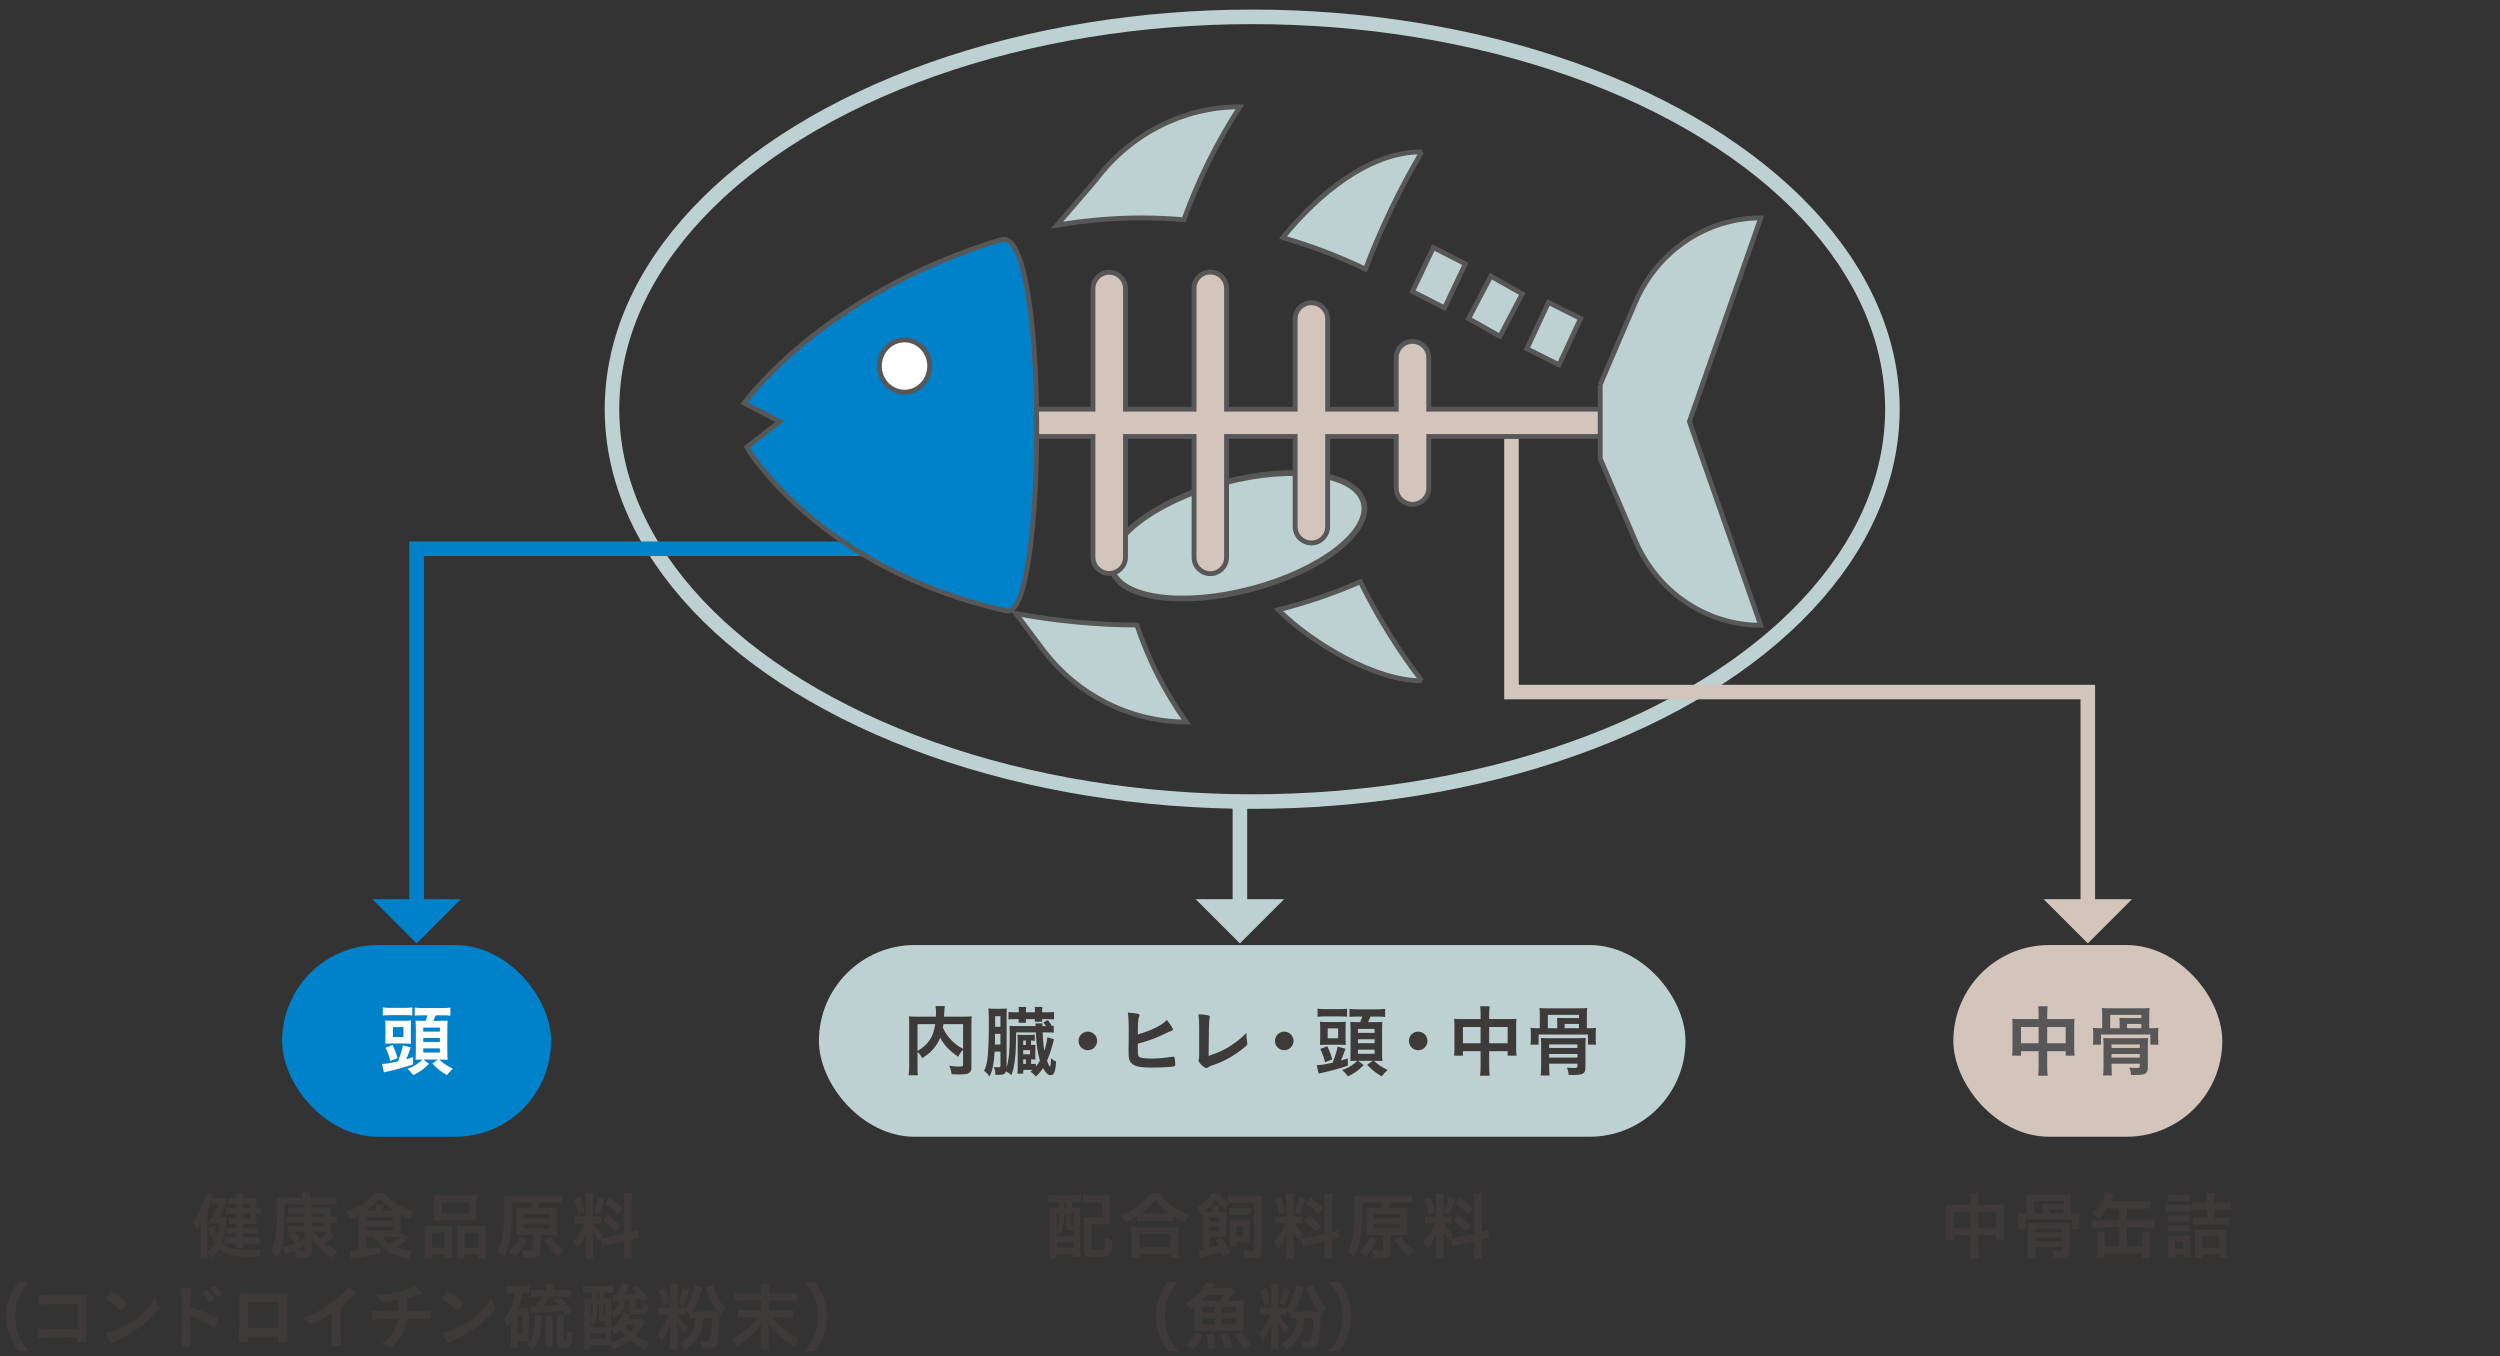 <?xml version="1.0" encoding="UTF-8"?>
<svg id="_レイヤー_1" data-name="レイヤー 1" xmlns="http://www.w3.org/2000/svg" width="577" height="313" viewBox="0 0 577 313">
  <rect x="0" y="0" width="577" height="313" fill="#333333" stroke="none"/>
  <defs>
    <style>
      .cls-1 {
        stroke: #0082ca;
      }

      .cls-1, .cls-2, .cls-3, .cls-4, .cls-5, .cls-6, .cls-7, .cls-8 {
        stroke-miterlimit: 10;
      }

      .cls-1, .cls-5, .cls-7, .cls-8 {
        fill: none;
      }

      .cls-1, .cls-5, .cls-8 {
        stroke-width: 3.358px;
      }

      .cls-9 {
        fill: #3e3a39;
      }

      .cls-2 {
        stroke-width: 1.336px;
      }

      .cls-2, .cls-3, .cls-4, .cls-6, .cls-7 {
        stroke: #575757;
      }

      .cls-2, .cls-4, .cls-10 {
        fill: #bed1d2;
      }

      .cls-3, .cls-4, .cls-6, .cls-7 {
        stroke-width: 1.119px;
      }

      .cls-3, .cls-11 {
        fill: #fff;
      }

      .cls-5 {
        stroke: #d3c5bb;
      }

      .cls-6, .cls-12 {
        fill: #0082ca;
      }

      .cls-13 {
        fill: #575757;
      }

      .cls-14 {
        fill: #d3c5bb;
      }

      .cls-8 {
        stroke: #bed1d2;
      }
    </style>
  </defs>
  <rect class="cls-10" x="189.009" y="218.114" width="200" height="44.247" rx="22.123" ry="22.123"/>
  <rect class="cls-12" x="65.114" y="218.114" width="62.071" height="44.247" rx="22.123" ry="22.123"/>
  <rect class="cls-14" x="450.832" y="218.114" width="62.071" height="44.247" rx="22.123" ry="22.123"/>
  <path class="cls-11" d="M88.177,245.567c.882-.036,2.125-.233,3.655-.576.54-1.332.954-2.646,1.152-3.709l1.818.468q-.144.396-.396,1.099c-.234.648-.415,1.099-.667,1.639.612-.18.828-.252,1.603-.504v1.674c-1.494.541-3.727,1.171-5.726,1.603-.612.126-.72.145-1.008.252l-.432-1.944ZM88.357,232.514c.576.072,1.116.108,1.962.108h2.899c.846,0,1.386-.036,1.944-.108v1.854c-.558-.054-1.026-.072-1.836-.072h-3.115c-.937,0-1.207.019-1.854.091v-1.873ZM88.969,237.268c0-.738-.018-1.207-.072-1.747.504.054.99.072,1.818.072h2.395c1.008,0,1.26-.019,1.764-.072-.036.54-.054.792-.054,1.711v1.98c0,.937.018,1.278.054,1.675-.522-.036-1.08-.055-1.656-.055h-2.611c-.63,0-1.17.019-1.71.055.054-.612.072-.991.072-1.765v-1.854ZM90.085,244.865c-.324-1.26-.594-2.017-1.099-3.079l1.621-.594c.522,1.044.774,1.729,1.152,3.024l-1.674.648ZM90.697,239.338h2.413v-2.269h-2.413v2.269ZM97.288,244.541c-.541,0-.72,0-1.369.036.036-.522.054-1.332.054-1.746v-5.654c0-.647-.018-1.188-.054-1.603.396.019.72.036,1.458.036h.81c.234-.54.36-.846.504-1.278h-1.152c-.882,0-1.278.019-1.819.09v-1.872c.468.072,1.062.108,2.053.108h4.142c.972,0,1.584-.036,2.034-.108v1.872c-.576-.071-.936-.09-1.873-.09h-1.512c-.162.414-.342.847-.54,1.278h1.584c.9,0,1.278-.018,1.692-.054-.036.45-.054.9-.054,1.513v5.779c0,.612.018,1.171.072,1.747-.432-.036-.99-.055-1.495-.055h-.45c.937.9,1.747,1.44,3.151,2.107-.648.611-.756.756-1.386,1.494-1.458-.883-2.179-1.459-3.349-2.683l1.314-.919h-3.403l1.314.99c-1.387,1.351-1.981,1.783-3.619,2.593-.648-.773-.684-.81-1.351-1.44,1.188-.45,1.909-.828,2.755-1.494.252-.198.396-.324.702-.648h-.216ZM97.684,238.096h3.835v-.919h-3.835v.919ZM97.684,240.472h3.835v-.899h-3.835v.899ZM97.684,242.921h3.835v-.954h-3.835v.954Z"/>
  <g>
    <path class="cls-9" d="M222.278,242.277c-.45.469-.792.937-1.134,1.621-1.819-1.207-3.313-2.773-4.159-4.376-.252.612-.504,1.116-.846,1.621-.811,1.242-1.729,2.088-3.259,3.061-.27-.468-.63-.954-1.116-1.44v3.349c0,1.045.018,1.585.09,2.053h-2.143c.09-.594.126-1.242.126-2.089v-9.849c0-.702-.018-1.225-.072-1.656.63.054,1.098.072,1.999.072h4.231c.018-.414.036-.667.036-.919,0-.72-.036-1.08-.126-1.53h2.161c-.054.307-.072.469-.09.864q-.018.234-.054.954-.018.396-.036.631h4.412c.954,0,1.368-.019,1.98-.072-.054.432-.072.954-.072,1.675v9.885c0,.72-.054.99-.271,1.242-.378.468-.99.612-2.628.612-.45,0-.991-.019-1.675-.054-.126-.864-.234-1.279-.54-1.963.864.144,1.584.198,2.25.198.847,0,.937-.055.937-.559v-3.331ZM211.763,242.565c1.386-.846,2.179-1.566,2.863-2.61.63-.954,1.008-2.071,1.225-3.583h-4.087v6.193ZM217.741,236.372c-.054.432-.072.521-.126.828.486,1.062,1.17,2.07,1.945,2.862.756.774,1.512,1.351,2.719,2.035v-5.726h-4.538Z"/>
    <path class="cls-9" d="M238.017,246.923h-1.854v.882h-1.351c.054-.468.072-.846.072-1.53v-6.086q-.018-.99-.054-1.386c.432.054.594.054,1.351.054h1.368c.648,0,.991-.018,1.279-.072v1.423c-.271-.036-.378-.036-.864-.054v1.026h.108c.612,0,.702,0,.918-.019-.036.216-.036.396-.036.756v1.801c0,.307,0,.54.036.811-.234-.019-.414-.019-.918-.019h-.09v1.045c.667,0,.811,0,1.099-.055v.667c.378-.45.576-.738.936-1.369-.54-1.674-.864-3.889-.936-6.518h-4.556l-.018,1.116c-.036,4.321-.342,6.807-1.062,8.751-.45-.396-.756-.612-1.242-.9-.234.666-.612.828-1.837.828-.126,0-.324,0-.648-.018v-.253c0-.558-.09-.936-.324-1.584.45.09.774.126,1.044.126.378,0,.468-.09.468-.504v-3.133h-1.35c-.162,2.845-.432,4.123-1.134,5.743-.432-.558-.72-.846-1.296-1.314.378-.792.576-1.458.738-2.448.216-1.44.36-4.43.36-8.265,0-2.395-.018-2.898-.108-3.673.486.054.756.071,1.44.071h1.404c.72,0,1.008-.018,1.422-.071-.054.324-.054.72-.054,1.71v11.884c.504-1.656.72-3.781.72-7.508,0-.955-.018-1.495-.054-2.071.432.036.666.055,1.386.055h4.664c0-.055-.018-.091-.018-.108,0-.126-.018-.306-.054-.522h1.657q-.018.271-.036.631h.829c-.216-.36-.306-.486-.612-.847l1.044-.54c.396.486.685.9.918,1.368.234-.018.27-.018.432-.054v1.603c-.396-.054-.612-.072-1.44-.072h-1.134c.072,1.711.198,3.025.414,4.268.342-1.081.667-2.539.684-3.151l1.531.469c-.63,2.467-.955,3.421-1.603,4.951.27.738.576,1.368.684,1.368.126,0,.216-.864.216-1.998.414.414.63.576,1.206.828-.126,1.494-.18,1.765-.378,2.341-.198.54-.486.81-.9.81-.576,0-1.134-.521-1.747-1.656-.54.811-.9,1.242-1.692,1.963-.36-.505-.72-.828-1.225-1.135.234-.198.306-.252.504-.414h-.306ZM230.904,241.071v-2.449h-1.242l-.036,2.449h1.278ZM230.904,236.984v-2.449h-1.224v2.449h1.224ZM234.488,235.22c-.918,0-1.17.018-1.729.071v-1.729c.468.055,1.026.072,1.729.072h.648v-.36c0-.414-.018-.63-.072-.882h1.764c-.036.252-.054.522-.054.882v.36h2.088v-.342c0-.433,0-.648-.054-.9h1.764c-.036.252-.054.522-.054.882v.36h1.026c.738,0,1.332-.036,1.729-.09v1.746c-.559-.054-.829-.071-1.729-.071h-1.026c0,.342,0,.414.036.594h-1.729c.018-.144.036-.36.036-.594h-2.088c0,.521,0,.612.036.828h-1.729q.018-.054.018-.162c.018-.126.036-.324.036-.666h-.648ZM236.774,241.18v-1.026h-.612v1.026h.612ZM237.747,243.322v-.955h-1.584v.955h1.584ZM236.162,244.51v1.045h.612v-1.045h-.612Z"/>
    <path class="cls-9" d="M253.212,240.243c0,1.188-.955,2.143-2.143,2.143s-2.143-.954-2.143-2.143.955-2.143,2.143-2.143,2.143.954,2.143,2.143Z"/>
    <path class="cls-9" d="M262.76,243.718c.27.433,1.081.595,2.809.595,1.692,0,2.557-.072,5.077-.414.054-.019.108-.019.162-.019.18,0,.27.09.306.288.054.288.144,1.188.144,1.494,0,.271-.09.396-.342.469-.558.126-3.079.27-5.131.27-2.088,0-3.151-.144-3.997-.54-.63-.306-1.044-.81-1.188-1.422-.09-.45-.126-.847-.126-1.566v-.702c.036-1.891.036-2.125.036-3.367,0-3.115-.054-4.231-.216-5.096,2.215.18,2.701.288,2.701.63,0,.09-.018.126-.108.324-.054.126-.108.36-.162.721-.072.54-.09.954-.09,1.926-.018.685-.018,1.171-.018,1.44,3.115-.899,5.654-2.16,6.698-3.33.882,1.098,1.404,1.926,1.404,2.196,0,.162-.072.216-.432.342-.252.09-.72.288-1.422.63-2.215,1.062-3.799,1.657-6.266,2.305,0,2.251.018,2.594.162,2.827Z"/>
    <path class="cls-9" d="M276.769,237.128c0-1.242-.036-1.98-.162-3.043.882.036,1.674.126,2.25.271.288.09.396.162.396.324,0,.071-.018.162-.09.378q-.18.521-.216,8.643c2.683-.9,4.177-1.639,6.122-3.062,1.026-.738,1.765-1.386,2.593-2.232v.162c0,.63.054,1.261.198,1.999.018.162.036.233.036.288,0,.306-.252.558-1.224,1.314-1.008.792-2.557,1.8-3.709,2.395-.972.504-1.909.9-3.223,1.332-.396.145-.666.271-.882.433-.162.126-.288.18-.45.18-.486,0-1.782-1.261-1.782-1.746,0-.091.018-.181.054-.343.072-.252.09-.504.09-1.225v-6.067Z"/>
    <path class="cls-9" d="M298.541,240.243c0,1.188-.954,2.143-2.143,2.143s-2.143-.954-2.143-2.143.954-2.143,2.143-2.143,2.143.954,2.143,2.143Z"/>
    <path class="cls-9" d="M303.911,245.86c.882-.036,2.125-.233,3.655-.576.54-1.332.954-2.646,1.152-3.709l1.818.468q-.145.396-.396,1.099c-.233.648-.414,1.099-.666,1.639.612-.18.828-.252,1.603-.504v1.674c-1.494.541-3.728,1.171-5.726,1.603-.612.126-.721.145-1.009.252l-.432-1.944ZM304.091,232.807c.576.072,1.116.108,1.963.108h2.898c.847,0,1.387-.036,1.945-.108v1.854c-.559-.054-1.026-.072-1.837-.072h-3.115c-.936,0-1.206.019-1.854.091v-1.873ZM304.703,237.561c0-.738-.018-1.207-.072-1.747.505.054.99.072,1.819.072h2.395c1.008,0,1.26-.019,1.765-.072-.036.54-.055.792-.055,1.711v1.98c0,.937.019,1.278.055,1.675-.522-.036-1.081-.055-1.657-.055h-2.61c-.63,0-1.17.019-1.711.055.055-.612.072-.991.072-1.765v-1.854ZM305.819,245.158c-.324-1.26-.594-2.017-1.098-3.079l1.62-.594c.522,1.044.774,1.729,1.152,3.024l-1.675.648ZM306.432,239.631h2.413v-2.269h-2.413v2.269ZM313.021,244.834c-.54,0-.72,0-1.368.036.036-.522.054-1.332.054-1.746v-5.654c0-.647-.018-1.188-.054-1.603.396.019.721.036,1.458.036h.811c.234-.54.36-.846.504-1.278h-1.152c-.882,0-1.278.019-1.818.09v-1.872c.469.072,1.062.108,2.053.108h4.142c.972,0,1.584-.036,2.034-.108v1.872c-.576-.071-.937-.09-1.872-.09h-1.513c-.162.414-.342.847-.54,1.278h1.584c.9,0,1.278-.018,1.692-.054-.035.45-.054.9-.054,1.513v5.779c0,.612.019,1.171.072,1.747-.433-.036-.99-.055-1.494-.055h-.45c.936.9,1.746,1.44,3.15,2.107-.648.611-.756.756-1.387,1.494-1.458-.883-2.178-1.459-3.349-2.683l1.314-.919h-3.403l1.314.99c-1.386,1.351-1.98,1.783-3.619,2.593-.647-.773-.684-.81-1.35-1.44,1.188-.45,1.908-.828,2.754-1.494.253-.198.396-.324.703-.648h-.217ZM313.418,238.389h3.835v-.919h-3.835v.919ZM313.418,240.765h3.835v-.899h-3.835v.899ZM313.418,243.214h3.835v-.954h-3.835v.954Z"/>
    <path class="cls-9" d="M329.46,240.243c0,1.188-.954,2.143-2.143,2.143s-2.143-.954-2.143-2.143.954-2.143,2.143-2.143,2.143.954,2.143,2.143Z"/>
    <path class="cls-9" d="M341.717,234.139c0-.882-.018-1.314-.107-1.891h2.196c-.071.559-.107,1.009-.107,1.819v1.134h4.717c.757,0,1.135-.018,1.585-.072-.055.486-.072.847-.072,1.531v5.257c0,.774.018,1.225.09,1.729h-2.053v-1.026h-4.267v3.493c0,1.045.036,1.566.126,2.161h-2.233c.091-.612.126-1.171.126-2.161v-3.493h-4.068v1.026h-2.053c.072-.558.09-.99.09-1.729v-5.275c0-.647-.018-.954-.072-1.513.486.055.864.072,1.566.072h4.537v-1.062ZM337.648,237.038v3.745h4.068v-3.745h-4.068ZM347.965,240.783v-3.745h-4.267v3.745h4.267Z"/>
    <path class="cls-9" d="M366.748,237.308c.648,0,1.008-.018,1.62-.071-.054.521-.071.864-.071,1.422v1.116c0,.559.018.919.071,1.333h-1.872v-2.341h-11.38v2.341h-1.872c.054-.414.072-.774.072-1.333v-1.116c0-.54-.019-.918-.072-1.422.594.054.973.071,1.62.071h.522v-3.187c0-.63-.018-1.026-.072-1.477.54.054,1.009.072,1.801.072h7.4c.792,0,1.242-.019,1.801-.072-.055.433-.072.792-.072,1.477v3.187h.504ZM357.547,246.041c0,.81.036,1.764.091,2.179h-2.053c.071-.522.107-1.135.107-2.179v-4.592c0-.954-.018-1.404-.071-1.891.611.036,1.08.054,1.891.054h6.661c.864,0,1.278-.018,1.819-.071-.055.612-.072,1.008-.072,1.98v4.735c0,1.566-.469,1.854-3.079,1.854-.09,0-.36,0-.811-.018-.036-.685-.107-1.009-.396-1.693.468.055,1.188.091,1.584.091.757,0,.847-.055.847-.486v-.505h-6.519v.541ZM359.42,236.174c0-.54-.018-.811-.054-1.242.432.018.773.036,1.458.036h3.602v-.738h-7.185v3.078h2.179v-1.134ZM364.065,241.863v-.811h-6.519v.811h6.519ZM364.065,244.096v-.828h-6.519v.828h6.519ZM364.426,237.308v-.99h-3.295v.99h3.295Z"/>
  </g>
  <g>
    <path class="cls-9" d="M51.183,280.953c.595,0,.901-.017,1.173-.051-.034.306-.051.391-.085.714-.306,2.618-.527,3.723-1.037,5.15,1.258,1.292,2.651,1.683,6.102,1.683,1.071,0,1.598-.017,2.992-.136-.306.731-.408,1.088-.493,1.717-.952.017-1.36.034-1.921.034-2.499,0-3.927-.153-5.167-.578-.833-.289-1.547-.714-2.159-1.326-.476.867-.748,1.241-1.683,2.295-.289-.561-.578-.952-1.003-1.343.017.544.017.646.085,1.275h-1.785c.068-.612.102-1.173.102-1.955v-4.301c0-.867,0-1.139.034-2.006-.476.85-.714,1.241-1.054,1.717-.17-.714-.374-1.292-.663-1.921,1.003-1.394,1.7-2.736,2.244-4.334.34-.969.544-1.734.646-2.312l1.683.493c-.102.272-.136.357-.221.646.221.033.578.051.935.051h.833c.527,0,.731-.018.969-.051l.68.799q-.085.119-.578,1.24c-.374.833-.816,1.684-1.309,2.499h.68ZM47.902,288.415v.562c.765-.714,1.156-1.224,1.632-2.107-.612-.952-.901-1.599-1.547-3.435l1.496-.51c.136.833.357,1.564.714,2.329.272-.952.391-1.581.544-2.89h-1.275c-.391,0-.629.017-1.156.034l-.272.033.493-.815c1.02-1.733,1.326-2.312,1.904-3.654h-.731c-.34,0-.544.017-.816.051v-1.309c-.306.985-.544,1.632-.986,2.635v9.076ZM54.566,277.843h-.578c-.578,0-.799.017-1.224.051v-1.428c.374.051.646.067,1.224.067h.578c0-.51-.017-.781-.068-1.121h1.7c-.051.356-.068.492-.068,1.121h1.87c.612,0,.935-.017,1.207-.051-.034.357-.034.527-.034,1.088v1.19c.459,0,.697-.018,1.02-.068v1.563c-.425-.051-.595-.051-1.02-.067v1.292c0,.459,0,.696.034,1.037-.408-.034-.697-.034-1.258-.034h-1.818v.884h1.802c.68,0,1.054-.018,1.462-.068v1.411c-.425-.051-.901-.068-1.479-.068h-1.785v.952h2.227c.629,0,1.122-.017,1.547-.068v1.53c-.476-.051-.986-.068-1.547-.068h-2.227c0,.442.017.663.085,1.055h-1.734c.068-.357.085-.578.085-1.055h-1.241c-.663,0-.952.018-1.479.068v-1.53c.442.052.901.068,1.496.068h1.224v-.952h-.731c-.544,0-1.02.018-1.36.068v-1.411c.357.051.765.068,1.36.068h.731v-.884h-.68c-.476,0-.765.017-1.105.051v-1.428c.374.051.663.067,1.139.067h.646v-.985h-1.377c-.459,0-.765.017-1.071.051v-1.547c.374.051.782.068,1.547.068h.901v-.918ZM57.676,278.761v-.918h-1.546v.918h1.546ZM56.13,281.174h1.546v-.985h-1.546v.985Z"/>
    <path class="cls-9" d="M70.325,280.069h-2.583c-.442,0-.85.017-1.207.051v-1.479c.323.051.612.067,1.19.067h2.601v-.781h-4.624c-.017,4.963-.119,6.816-.51,8.941-.289,1.495-.612,2.413-1.207,3.484-.595-.748-.765-.936-1.394-1.462.493-.969.748-1.802.969-3.314.323-2.074.442-4.046.442-7.123,0-1.189-.017-1.529-.085-2.107.51.068,1.037.085,2.074.085h3.825v-.255c0-.408-.017-.646-.085-.935h1.938c-.068.289-.085.476-.085.951v.238h4.182c.765,0,1.428-.034,1.904-.102v1.665c-.476-.051-.867-.067-1.445-.067h-4.25v.781h3.026c.663,0,.952-.017,1.359-.051-.034.392-.051.663-.051,1.207v.935h.323c.595,0,.815-.017,1.139-.067v1.547c-.408-.051-.68-.068-1.156-.068h-.306v1.037c0,.68,0,.799.051,1.156-.153,0-.204,0-.34-.018l1.088.799c-.748.731-1.394,1.258-2.209,1.802.917.714,1.632,1.122,3.042,1.751-.425.477-.663.799-1.122,1.547-2.464-1.326-3.808-2.532-4.878-4.437q0,.255.034.697v2.142c0,1.258-.459,1.615-2.057,1.615-.323,0-.51,0-1.479-.052-.085-.68-.187-1.173-.357-1.683q-.867.425-1.581.731c-.17.067-.357.152-.544.237l-.765-1.614c.782-.153,1.938-.578,3.025-1.088-.731-.782-1.19-1.173-1.819-1.599l1.003-.866c-.493.017-.697.034-.952.067v-1.479c.323.051.663.068,1.19.068h2.686v-.816h-3.077c-.476,0-.748.018-1.224.068v-1.547c.34.051.527.067,1.173.067h3.127v-.73ZM67.64,284.37c.578.356,1.104.799,1.648,1.411l-.969,1.02c.391-.188,1.054-.544,2.006-1.054v-1.377h-2.686ZM70.325,287.345c-.799.493-1.275.765-2.057,1.139.408.085.986.136,1.445.136.544,0,.612-.051.612-.407v-.867ZM74.66,280.8v-.73h-2.686v.73h2.686ZM71.974,283.027h2.686v-.816h-2.686v.816ZM72.569,284.37c.391.663.646,1.003,1.19,1.581.952-.646,1.292-.952,1.819-1.581h-3.009Z"/>
    <path class="cls-9" d="M84.549,285.492v2.787c1.496-.237,1.734-.289,3.179-.595l-.017,1.547c-1.7.408-2.975.663-5.898,1.156-.221.033-.425.085-.765.152l-.289-1.869h.255c.187,0,1.156-.085,1.819-.153v-7.395c0-.221,0-.323-.017-.73-.697.374-1.104.561-2.04.935-.289-.85-.374-1.02-.799-1.785,2.805-.866,5.201-2.396,6.663-4.182h1.921c.816.97,1.683,1.684,2.907,2.432,1.207.73,2.567,1.325,3.978,1.717-.357.544-.595,1.088-.816,1.802-.884-.323-1.462-.578-2.159-.969v3.994c0,.306,0,.459.017.748.119-.153.17-.204.306-.374l1.649.9c-1.02.901-1.921,1.599-2.907,2.244,1.173.459,2.159.68,3.706.833-.408.714-.612,1.189-.833,1.818-2.55-.51-4.284-1.224-5.729-2.346-1.071-.866-1.7-1.563-2.38-2.668h-1.751ZM86.759,279.457v-.476c0-.459-.017-.714-.085-.986h1.802c-.051.289-.068.527-.068.986v.476h2.533c-1.428-.9-2.397-1.699-3.332-2.736-.918,1.054-1.921,1.903-3.213,2.736h2.363ZM84.549,281.735h6.205v-.816h-6.205v.816ZM84.549,284.047h6.205v-.918h-6.205v.918ZM88.254,285.492c.459.646.969,1.121,1.7,1.58.833-.51,1.376-.918,2.091-1.563-.357-.017-.595-.017-1.003-.017h-2.788Z"/>
    <path class="cls-9" d="M98.042,284.421c0-.578-.017-1.054-.068-1.563.493.051.935.067,1.581.067h3.586c.476,0,.799-.017,1.207-.051-.034.34-.034.578-.034,1.428v4.352c0,.68.017,1.088.051,1.479h-1.751v-.596h-2.838v.867h-1.819c.068-.476.085-.935.085-1.785v-4.198ZM99.759,287.957h2.855v-3.451h-2.855v3.451ZM100.201,277.248c0-.596-.017-1.021-.068-1.445.476.051.986.068,1.853.068h6.153c.884,0,1.428-.018,1.853-.068-.051.391-.068.816-.068,1.428v3.025c0,.663.017,1.071.068,1.496-.476-.034-.816-.051-1.683-.051h-6.476c-.867,0-1.241.017-1.7.051.051-.441.068-.884.068-1.496v-3.008ZM101.952,280.12h6.221v-2.617h-6.221v2.617ZM110.689,282.925c.68,0,1.054-.017,1.462-.067-.051.459-.068.9-.068,1.563v4.216c0,.9.017,1.343.085,1.768h-1.836v-.867h-3.094v.867h-1.75c.034-.425.051-.782.051-1.479v-4.709c0-.765,0-.952-.034-1.343.391.034.714.051,1.224.051h3.96ZM107.238,287.957h3.111v-3.451h-3.111v3.451Z"/>
    <path class="cls-9" d="M122.45,278.795c.221-.477.306-.715.459-1.241h-4.759v1.326c0,3.858-.289,6.833-.816,8.618-.34,1.155-.731,2.039-1.224,2.821-.476-.697-.646-.918-1.292-1.581,1.207-2.125,1.581-4.437,1.581-9.91,0-1.665-.017-2.277-.085-2.94.629.068,1.207.085,2.091.085h9.264c.952,0,1.581-.034,1.989-.102v1.75c-.459-.051-1.003-.067-1.904-.067h-3.026c-.136.425-.289.815-.476,1.241h2.736c.782,0,1.207-.018,1.666-.068-.051.441-.068.867-.068,1.563v3.229c0,.748.017,1.14.068,1.564-.493-.034-1.02-.051-1.632-.051h-2.278v3.604c0,1.292-.476,1.614-2.448,1.614-.442,0-.782-.017-1.479-.051-.085-.833-.136-1.07-.391-1.733.901.136,1.36.17,1.938.17.51,0,.612-.051.612-.323v-3.28h-2.21c-.595,0-1.156.017-1.632.051.034-.442.051-.918.051-1.615v-3.127c0-.748-.017-1.055-.051-1.615.459.051.952.068,1.632.068h1.683ZM121.634,286.087c-.935,1.853-1.683,2.906-2.855,3.943-.442-.493-.765-.799-1.326-1.207,1.258-1.054,2.091-2.158,2.583-3.434l1.598.697ZM120.835,281.174h6.018v-.951h-6.018v.951ZM120.835,283.571h6.018v-.986h-6.018v.986ZM127.091,285.373c.782,1.309,1.802,2.396,2.992,3.195-.476.408-.884.867-1.275,1.411-1.343-1.122-1.887-1.768-3.179-3.825l1.462-.781Z"/>
    <path class="cls-9" d="M138.614,285.951c-.085.221-.102.288-.187.544-.68-.731-1.139-1.395-1.649-2.295.085,1.139.102,1.359.102,1.853v2.703c0,.781.017,1.224.085,1.699h-1.87c.068-.526.102-.985.102-1.733v-2.108c0-.646.034-1.394.068-1.938-.731,1.768-1.258,2.703-2.125,3.654-.187-.646-.459-1.206-.833-1.683,1.071-1.104,1.75-2.192,2.634-4.249h-.85c-.714,0-1.088.017-1.479.085v-1.734c.391.068.697.085,1.462.085h1.105v-3.858c0-.73-.017-1.207-.085-1.598h1.87c-.068.425-.085.799-.085,1.581v3.875h.765c.629,0,.901-.017,1.258-.067v1.699c-.374-.051-.714-.067-1.292-.067h-.578c.612,1.054,1.207,1.768,2.091,2.498-.204.374-.272.511-.442.918.374-.033.952-.119,1.496-.237l3.825-.851v-7.445c0-.951-.017-1.394-.102-1.903h1.972c-.085.544-.102.985-.102,1.887v7.071c.714-.17.969-.238,1.377-.408l.357,1.87c-.425.051-.816.119-1.581.271l-.153.034v2.396c0,.901.017,1.395.102,1.921h-1.972c.085-.561.102-.935.102-1.938v-1.972l-3.468.782c-.697.152-1.173.271-1.547.407l-.374-1.75ZM133.889,276.262c.527,1.462.765,2.295,1.003,3.519l-1.377.595c-.255-1.513-.544-2.498-1.02-3.484l1.394-.629ZM139.481,276.84c-.408,1.496-.629,2.073-1.292,3.535l-1.207-.611c.544-1.105.799-1.955,1.122-3.536l1.376.612ZM140.297,280.528c1.292.901,2.006,1.496,2.856,2.396l-1.122,1.343c-1.139-1.24-1.683-1.717-2.873-2.516l1.139-1.224ZM140.824,276.448c1.376.986,1.904,1.429,2.838,2.414l-1.105,1.377c-1.224-1.309-1.241-1.326-2.89-2.532l1.156-1.259Z"/>
    <path class="cls-9" d="M4.194,311.829c-.952-1.359-1.377-2.107-1.853-3.349-.612-1.563-.901-3.06-.901-4.691,0-1.598.272-3.009.867-4.538.493-1.241.901-1.989,1.87-3.349h2.38c-1.19,1.495-1.683,2.261-2.159,3.382-.595,1.395-.884,2.839-.884,4.505,0,1.717.289,3.247.901,4.657.476,1.122.952,1.87,2.159,3.383h-2.38Z"/>
    <path class="cls-9" d="M17.879,300.899h-1.411c-3.451,0-6.103.085-6.851.204-.119.017-.204.034-.271.034-.153,0-.221-.052-.255-.204-.085-.408-.119-.867-.187-2.091,1.02.119,2.21.152,4.641.152,4.352,0,4.743,0,6.408-.067-.034,1.632-.051,2.584-.051,5.337,0,1.275.051,4.046.102,4.879v.102c0,.222-.051.357-.17.408-.119.051-.833.103-1.377.103q-.612,0-.612-.408c0-.034,0-.085.017-.731h-.952c-4.539,0-6.629.052-7.632.204-.051.018-.102.018-.153.018-.187,0-.255-.068-.306-.426-.068-.322-.119-.951-.17-1.853,1.139.103,2.295.136,4.947.136,1.683,0,1.887,0,4.283-.033v-5.763Z"/>
    <path class="cls-9" d="M36.535,301.478c.085.17.119.289.119.391,0,.17-.068.289-.289.595-.935,1.225-1.938,2.21-3.451,3.383-1.7,1.326-3.145,2.21-5.185,3.179-1.309.612-1.377.646-1.581.833-.136.136-.204.17-.306.17-.153,0-.289-.136-.544-.51-.34-.51-.663-1.207-.85-1.802,1.717-.392,3.773-1.309,5.762-2.567,2.618-1.648,4.267-3.28,5.542-5.507.187.629.34.969.782,1.836ZM25.214,298.621c.289-.322.408-.407.561-.407.323.017,1.598.833,2.652,1.683.646.527.85.748.85.918,0,.119-.306.578-.714,1.037-.374.425-.561.578-.697.578q-.119,0-.816-.663c-.442-.425-1.326-1.14-1.768-1.411q-.595-.391-.714-.459c-.068-.051-.102-.102-.102-.153,0-.152.323-.629.748-1.122Z"/>
    <path class="cls-9" d="M43.939,305.676c0,1.054.051,3.824.085,4.624v.085c0,.152-.034.271-.119.322-.119.103-.799.188-1.428.188-.544,0-.646-.051-.646-.392v-.067c.034-.442.085-5.354.085-7.36,0-3.909-.034-5.031-.187-6,1.224.067,1.768.136,2.261.237.17.034.255.119.255.255q0,.103-.068.392c-.068.204-.102.425-.119.714,0,.034-.034,1.054-.085,3.06q1.207.34,1.904.595c1.7.595,2.668,1.02,4.182,1.836.136.085.204.17.204.289,0,.17-.306.985-.578,1.496-.136.288-.221.374-.323.374-.068,0-.153-.034-.272-.119-1.666-1.105-3.417-1.938-5.15-2.431v1.903ZM48.172,300.39c-.34-.612-.765-1.19-1.274-1.717-.085-.103-.102-.103-.102-.153,0-.102.085-.204.408-.425.238-.188.374-.255.459-.255.153,0,.306.136.731.595.561.612.952,1.139.952,1.292,0,.187-.765.799-1.003.799-.068,0-.119-.034-.17-.136ZM50.552,299.114c-.221.153-.374.238-.459.238-.051,0-.085-.034-.17-.153-.408-.68-.799-1.189-1.275-1.666-.051-.051-.085-.102-.085-.136,0-.136.68-.611.884-.611.085,0,.187.051.357.204.527.492,1.258,1.428,1.258,1.631,0,.103-.119.222-.51.493Z"/>
    <path class="cls-9" d="M57.278,309.263c0,.187-.051.306-.153.356-.136.052-.748.103-1.394.103-.578,0-.629-.034-.629-.442,0-.085,0-.271.017-.544.051-.9.136-6.374.136-8.533,0-.441,0-1.258-.017-1.751,1.479.085,3.808.137,6.34.137,2.074,0,3.706-.018,4.743-.068-.034.697-.051,3.365-.051,5.575,0,1.292.034,2.873.102,4.947v.237c0,.204-.034.307-.136.34-.102.068-.782.119-1.343.119-.646,0-.68-.017-.68-.374v-.866h-6.935v.765ZM64.213,300.509h-6.935v6.051h6.935v-6.051Z"/>
    <path class="cls-9" d="M78.635,305.319c0,2.142.034,3.723.102,4.878v.119c0,.187-.051.255-.221.271-.221.052-.935.086-1.496.086-.527,0-.578-.034-.578-.323v-.085c.068-.867.102-2.805.102-4.946v-2.244c-1.156.748-1.717,1.088-2.703,1.598-1.224.646-1.818.901-2.04.901-.136,0-.238-.052-.357-.188-.493-.561-.765-.781-1.428-1.24,2.176-.8,3.417-1.395,4.929-2.347,1.87-1.173,3.825-2.805,4.93-4.113.238-.271.34-.425.561-.799,1.071.714,1.835,1.428,1.835,1.751,0,.102-.068.187-.272.271-.306.137-.425.222-1.224.918-.748.663-1.479,1.258-2.142,1.751v3.74Z"/>
    <path class="cls-9" d="M91.959,302.65c.017-.392.017-.629.017-1.258,0-.153,0-.612-.017-1.395-1.224.256-3.349.578-3.757.578-.17,0-.289-.085-.374-.289-.102-.255-.357-.696-.527-.951,0-.018-.136-.17-.408-.493,2.261-.018,4.454-.357,6.578-1.021.969-.306,1.547-.577,2.346-1.054.748.663,1.36,1.445,1.36,1.734,0,.152-.102.221-.323.255-.323.034-.527.085-.952.221-.884.289-1.037.34-1.904.561.017.663.017.766.017,1.666v1.428c2.533-.033,4.403-.085,4.947-.136.068-.017.119-.017.17-.017.221,0,.272.17.272.9,0,1.088-.017,1.122-.272,1.122-.034,0-.578-.034-.765-.051-.714-.051-1.717-.068-4.47-.068-.204,1.7-.697,3.128-1.479,4.317-.493.748-1.326,1.666-1.972,2.176-.102.068-.17.103-.255.103q-.153,0-.714-.34c-.34-.222-.765-.392-1.394-.612,1.241-.73,2.057-1.513,2.72-2.635.493-.85.884-1.955,1.02-2.975-3.162.034-4.453.085-5.252.221-.187.018-.255.034-.306.034-.153,0-.221-.051-.255-.17-.119-.391-.204-1.139-.238-1.955.731.085,1.819.119,4.012.119h.476l1.7-.017Z"/>
    <path class="cls-9" d="M114.163,301.478c.085.17.119.289.119.391,0,.17-.068.289-.289.595-.935,1.225-1.938,2.21-3.45,3.383-1.7,1.326-3.145,2.21-5.185,3.179-1.309.612-1.377.646-1.581.833-.136.136-.204.17-.306.17-.153,0-.289-.136-.544-.51-.34-.51-.663-1.207-.85-1.802,1.717-.392,3.773-1.309,5.762-2.567,2.618-1.648,4.267-3.28,5.542-5.507.187.629.34.969.782,1.836ZM102.842,298.621c.289-.322.408-.407.561-.407.323.017,1.598.833,2.652,1.683.646.527.85.748.85.918,0,.119-.306.578-.714,1.037-.374.425-.561.578-.697.578q-.119,0-.816-.663c-.442-.425-1.326-1.14-1.768-1.411q-.595-.391-.714-.459c-.068-.051-.102-.102-.102-.153,0-.152.323-.629.748-1.122Z"/>
    <path class="cls-9" d="M118.403,298.469c-.595,0-.952.017-1.394.067v-1.733c.476.051.986.085,1.581.085h2.074c.68,0,1.139-.034,1.581-.085v1.717c-.544-.034-.765-.051-1.309-.051h-.408c-.221,1.444-.408,2.158-.918,3.587h1.377c.442,0,.799-.018,1.088-.052-.034.34-.034.578-.034,1.292v4.98c0,.799,0,.986.034,1.292-.374-.017-.408-.017-.986-.017h-1.632v1.444h-1.632c.068-.459.102-1.02.102-1.648v-3.281c0-.561.017-.9.051-1.189-.272.561-.629,1.139-.952,1.53-.102-.596-.391-1.547-.629-2.023.901-1.088,1.394-1.988,1.887-3.535.255-.851.408-1.513.544-2.38h-.425ZM119.457,308.005h1.105v-4.386h-1.105v4.386ZM125.033,303.603q-.051.34-.068,1.513c-.017.985-.102,1.751-.255,2.601-.306,1.581-.748,2.532-1.734,3.638-.442-.477-.867-.799-1.394-1.105.918-.884,1.258-1.495,1.513-2.838.17-.833.255-1.751.255-2.754,0-.477-.017-.714-.068-1.054h1.751ZM130.047,297.737c.782,0,1.207-.017,1.683-.085v1.7c-.493-.051-1.054-.085-1.666-.085h-3.383c-.221.578-.731,1.598-1.054,2.142,2.312-.085,2.329-.085,3.264-.187-.34-.408-.527-.612-1.122-1.225l1.36-.73c1.326,1.377,1.836,1.988,2.907,3.417l-1.411.985c-.323-.561-.425-.748-.68-1.104-2.703.255-3.332.306-6.357.391-.357.017-.578.034-.986.085l-.255-1.632c.374.034.68.051,1.105.051.119,0,.255,0,.391-.017.527-.884.833-1.496,1.054-2.176h-.85c-.629,0-1.088.017-1.513.085v-1.683c.442.051.833.067,1.547.067h1.904v-.356c0-.442-.034-.731-.085-1.071h1.904c-.068.357-.085.578-.085,1.105v.322h2.329ZM125.814,310.81c.051-.442.085-.936.085-1.428v-4.352c0-.596-.017-.936-.068-1.377h1.683c-.051.441-.068.765-.068,1.359v4.369c0,.544.017.969.085,1.428h-1.717ZM130.098,309.093c0,.356.034.407.306.407.221,0,.323-.067.34-.237.068-.306.102-1.037.102-2.244.408.272.901.477,1.309.562-.102,3.127-.323,3.501-2.057,3.501-1.343,0-1.581-.204-1.581-1.343v-4.675c0-.781-.017-1.003-.068-1.461h1.717c-.051.476-.068.832-.068,1.41v4.08Z"/>
    <path class="cls-9" d="M148.887,305.251c-.17.238-.204.289-.425.646-.51.867-1.19,1.751-1.836,2.414,1.054.731,1.75,1.037,3.145,1.377-.306.629-.374.884-.561,1.733-1.547-.526-2.55-1.07-3.773-2.057-1.292.986-2.363,1.547-3.927,2.057-.153-.374-.204-.492-.442-.9-.425-.034-.833-.051-1.496-.051h-3.247v1.003h-1.496c.051-.511.085-1.207.085-2.108v-7.683c0-.833-.017-1.395-.068-2.006.391.033.697.051,1.428.051h.357v-1.377h-.374c-.663,0-1.224.017-1.734.068v-1.7c.493.068.986.102,1.734.102h3.553c.731,0,1.19-.017,1.717-.102v1.683c-.527-.051-.986-.067-1.666-.067h-.357v1.394h.204c.578,0,1.088-.018,1.377-.034-.017.493-.017.527-.017.595v2.448c.544-.255.748-.392,1.037-.697.425-.441.629-.867.816-1.733-.136.017-.221.017-.289.034q-.255.017-.442.033c-.204.018-.442.034-.697.085l-.153-1.547q.646.018.765.018h.238c.731-1.326.969-1.887,1.258-2.839l1.666.442c-.442.951-.731,1.495-1.241,2.328,1.292-.085,1.768-.136,2.873-.323-.323-.391-.527-.611-1.088-1.173l1.207-.662c1.105,1.088,1.547,1.614,2.533,2.975l-1.377.884c-.221-.425-.306-.578-.476-.867-.51.119-.68.153-1.003.204v1.903c0,.256.068.289.527.289.527,0,.799-.051.867-.187.102-.17.153-.493.187-1.173.493.255.748.34,1.275.425-.153,2.022-.374,2.21-2.737,2.21-1.224,0-1.598-.238-1.598-.986v-2.277c-.085,0-.34.034-.765.067-.17.986-.289,1.377-.629,1.955-.493.85-1.071,1.395-2.159,2.057-.17-.441-.34-.765-.595-1.104v3.468c.918-.646,1.377-1.088,1.955-1.87.374-.526.612-.952.799-1.496q.068-.187.119-.322l1.564.459c-.255.526-.408.815-.578,1.104h2.057c.493,0,.884-.017,1.173-.068l.731.901ZM136.308,306.407h3.399v-1.429c-.799-.017-.918-.017-1.122-.085-.255-.067-.34-.255-.34-.765v-3.076h-.374v.391c0,2.192-.289,3.569-.935,4.641q-.272-.68-.629-1.275v1.599ZM136.308,304.605c.425-.816.544-1.53.561-3.247v-.306h-.561v3.553ZM136.308,308.974h3.399v-1.258h-3.399v1.258ZM137.872,299.727h.374v-1.377h-.374v1.377ZM139.266,303.279c0,.306.068.356.442.356v-2.583h-.442v2.227ZM141.067,308.923c0,.374,0,.577.017.884,1.088-.255,2.244-.782,3.247-1.479-.51-.544-.799-.935-1.173-1.546-.425.441-.68.646-1.377,1.206-.17-.441-.357-.781-.714-1.258v2.193ZM144.093,305.744c.391.663.765,1.088,1.376,1.648.595-.578.884-.935,1.377-1.648h-2.753Z"/>
    <path class="cls-9" d="M158.193,303.415c-.289-.034-.629-.051-1.224-.051h-.544c.221.408.493.833.884,1.377.493.663.799.985,1.428,1.529-.374.493-.51.714-.867,1.496-.799-.985-1.037-1.377-1.632-2.635.068.595.119,1.394.119,2.006v2.584c0,.799.034,1.309.102,1.717h-1.887c.068-.459.085-.952.085-1.751v-2.057c0-.459.068-1.53.119-2.176-.51,1.614-1.241,2.991-2.107,3.943-.238-.646-.527-1.156-.884-1.648.612-.578,1.207-1.411,1.785-2.499.289-.527.391-.748.85-1.887h-1.02c-.544,0-.952.017-1.275.085v-1.751c.34.068.68.085,1.309.085h1.224v-3.927c0-.73-.017-1.07-.085-1.479h1.87c-.068.374-.085.748-.085,1.496v3.909h.748c.544,0,.799-.017,1.088-.068v.272c.867-1.19,1.513-2.566,1.955-4.232.136-.527.187-.816.221-1.173l1.768.663c-.085.203-.221.646-.306.918-.476,1.717-1.19,3.365-1.938,4.504h5.609c-.918-1.24-1.683-2.771-2.38-4.76-.034-.102-.119-.322-.255-.68l1.649-.663c.051.272.136.596.221.851.595,1.717,1.445,3.161,2.72,4.623-.408.357-.799.833-1.258,1.513l-.119-.136c0,.153-.017.221-.017.51-.051,3.366-.272,5.32-.68,6.307-.17.356-.442.646-.799.782-.289.102-.765.152-1.547.152-.34,0-.595,0-1.139-.033-.051-.681-.153-1.088-.391-1.734.612.102,1.207.153,1.53.153.646,0,.731-.068.901-.612.238-.833.357-2.158.408-4.691h-2.057c-.119,1.802-.323,2.686-.901,3.842-.714,1.462-1.666,2.447-3.314,3.434-.374-.595-.646-.952-1.156-1.462,1.445-.765,2.209-1.445,2.822-2.499.544-.935.748-1.768.833-3.314h-.289c-.561,0-.85.017-1.19.068v-.97c-.255-.288-.561-.595-.901-.9v.969ZM153.502,297.211c.442,1.325.663,2.142.935,3.501l-1.411.63c-.221-1.411-.408-2.176-.884-3.52l1.36-.611ZM158.975,297.806c-.374,1.479-.714,2.465-1.207,3.553l-1.224-.595c.425-.936.731-2.006,1.003-3.604l1.428.646Z"/>
    <path class="cls-9" d="M181.902,298.536c1.071,0,1.563-.033,1.972-.102v1.853c-.493-.067-1.054-.085-1.955-.085h-4.47v2.193h3.621c1.071,0,1.581-.034,1.989-.103v1.836c-.544-.068-1.156-.102-1.989-.102h-2.856c.748,1.088,1.309,1.699,2.329,2.532,1.19,1.003,2.448,1.802,3.791,2.397-.442.577-.748,1.054-1.088,1.768-1.309-.68-2.295-1.377-3.383-2.38-1.088-.986-1.683-1.683-2.465-2.89.034.833.051,1.189.051,1.496v2.736c0,.646.034,1.207.102,1.751h-2.057c.085-.527.119-1.003.119-1.751v-2.703c0-.526,0-.696.051-1.529-1.343,2.142-2.992,3.688-5.576,5.201-.391-.73-.612-1.07-1.105-1.666,2.601-1.309,4.403-2.839,5.831-4.963h-2.55c-.799,0-1.343.033-1.938.102v-1.836c.561.085.986.103,1.921.103h3.366v-2.193h-4.114c-.884,0-1.411.018-1.955.085v-1.853c.544.085.986.102,1.938.102h4.13v-1.054c0-.492-.034-.815-.085-1.155h2.006c-.068.356-.085.577-.085,1.155v1.054h4.454Z"/>
    <path class="cls-9" d="M185.722,311.829c1.207-1.513,1.683-2.261,2.159-3.383.612-1.41.901-2.924.901-4.657,0-1.7-.272-3.11-.867-4.505-.493-1.121-.986-1.887-2.176-3.382h2.397c.952,1.343,1.36,2.09,1.853,3.349.595,1.546.867,2.923.867,4.538,0,1.648-.289,3.128-.884,4.691-.493,1.241-.901,1.989-1.853,3.349h-2.396Z"/>
  </g>
  <g>
    <path class="cls-9" d="M243.719,277.4c-.697,0-1.343.034-1.768.068v-1.734c.527.068,1.122.103,1.785.103h3.995c.697,0,1.275-.034,1.836-.103v1.734c-.459-.051-1.071-.068-1.649-.068h-.527v1.343h.221c.867,0,1.207-.017,1.7-.051-.034.459-.051,1.071-.051,1.785v7.836c0,.816.017,1.274.068,1.802h-1.581v-.612h-3.859v.901h-1.632c.068-.612.102-1.258.102-2.227v-7.548c0-.815-.017-1.394-.068-1.938.476.034.833.051,1.666.051h.34v-1.343h-.578ZM243.889,285.288h3.875v-1.258h-.459c-1.054,0-1.224-.103-1.224-.731v-3.179h-.459v.188c0,.969-.136,2.261-.323,3.06-.153.646-.289.985-.714,1.733-.204-.493-.357-.765-.697-1.189v1.377ZM243.889,283.724c.459-.918.595-1.717.646-3.604h-.646v3.604ZM243.889,287.974h3.875v-1.275h-3.875v1.275ZM245.623,278.743h.459v-1.343h-.459v1.343ZM247.152,282.381c0,.255.034.272.612.289v-2.55h-.612v2.261ZM256.094,281.038c0,.68.017,1.105.068,1.598-.561-.051-.901-.067-1.632-.067h-2.635v5.337c0,.289.034.392.136.442.136.085.578.136,1.156.136,1.207,0,1.53-.102,1.683-.51.119-.34.187-1.19.187-2.414.68.374,1.105.544,1.717.68-.102,1.921-.255,2.754-.595,3.196-.408.51-1.207.697-3.094.697-2.55,0-2.924-.222-2.924-1.7v-5.967c0-.781-.017-1.139-.068-1.614.493.051.935.067,1.632.067h2.635l-.017-3.434h-2.584c-.833,0-1.292.018-1.785.085v-1.836c.527.068,1.071.103,1.802.103h2.703c.714,0,1.207-.018,1.683-.068-.051.612-.068.867-.068,1.649v3.62Z"/>
    <path class="cls-9" d="M262.405,280.749c-1.037.646-1.479.884-2.601,1.395-.289-.697-.476-1.037-.952-1.666,1.53-.595,2.907-1.395,4.147-2.363,1.139-.9,1.904-1.717,2.567-2.736h1.955c.697,1.037,1.428,1.785,2.737,2.771,1.275.969,2.499,1.615,4.147,2.227-.425.697-.578,1.003-.884,1.802-1.156-.51-1.683-.799-2.669-1.428v1.139c-.425-.051-.816-.067-1.462-.067h-5.592c-.51,0-.952.017-1.394.067v-1.139ZM261.079,290.285c.068-.51.102-1.003.102-1.717v-3.808c0-.697-.017-1.104-.085-1.598.391.034.765.051,1.428.051h8.125c.663,0,1.02-.017,1.428-.051-.068.442-.085.884-.085,1.598v3.825c0,.765.017,1.189.102,1.699h-1.955v-.815h-7.105v.815h-1.955ZM263.034,287.871h7.105v-3.076h-7.105v3.076ZM269.374,280.12h.561c-1.479-1.054-2.346-1.869-3.365-3.195-.986,1.411-1.683,2.107-3.196,3.195h6Z"/>
    <path class="cls-9" d="M282.325,290.064c-.153-.34-.204-.51-.357-.918q-.051-.136-.102-.255c-1.207.425-2.72.85-4.556,1.274-.102.034-.187.052-.34.119l-.357-1.853c.204,0,.357-.018.952-.103v-7.563c0-.323,0-.511-.017-.748-.187.136-.238.17-.476.356-.17-.696-.357-1.173-.714-1.733.901-.527,1.445-.952,2.125-1.683.527-.544.833-.969,1.105-1.547h1.75c.51.781,1.241,1.479,2.125,2.006v-1.514c.51.086,1.19.103,2.822.103h3.655c.561,0,.969-.017,1.258-.068-.034.442-.051.936-.051,1.496v11.27c0,1.275-.477,1.615-2.193,1.615-.544,0-1.037-.017-1.581-.051-.102-.646-.204-1.088-.476-1.769.833.103,1.326.153,1.802.153.544,0,.714-.085.714-.356v-10.676h-4.113q-1.377.034-1.479.034c-.51.646-.646.867-.901,1.513-1.105-.799-1.598-1.274-2.38-2.277-.663,1.054-1.309,1.751-2.566,2.771.153.018.255.018.765.018h1.088v-.748c0-.289-.017-.477-.068-.748h1.649c-.051.271-.068.459-.068.765v.731h.493c.578,0,.884-.018,1.224-.068-.034.425-.051.714-.051,1.411v3.229c0,.459.017.884.034,1.224h-.102c-.221-.034-.408-.034-.765-.034h-2.958v2.567c.714-.153,1.207-.289,2.023-.527-.238-.441-.34-.629-.68-1.156l1.445-.747c1.054,1.75,1.258,2.107,1.955,3.62l-1.632.867ZM281.39,281.905v-.918h-2.176v.918h2.176ZM279.214,284.098h2.176v-.935h-2.176v.935ZM283.702,278.777c.425.051.697.068,1.496.068h2.023c.799,0,1.071-.018,1.496-.068v1.683c-.391-.051-.714-.067-1.479-.067h-2.04c-.765,0-1.105.017-1.496.067v-1.683ZM288.427,285.747c0,.526.017.815.034,1.07h-.17c-.238-.017-.527-.034-.799-.034h-2.09v.952h-1.564c.034-.425.051-.714.051-1.155v-3.893c0-.477-.017-.8-.034-1.173.272.033.51.051,1.122.051h2.363c.612,0,.833-.018,1.139-.051-.034.288-.051.595-.051,1.189v3.043ZM285.385,285.288h1.547v-2.261h-1.547v2.261Z"/>
    <path class="cls-9" d="M300.322,285.951c-.085.221-.102.288-.187.544-.68-.731-1.139-1.395-1.648-2.295.085,1.139.102,1.359.102,1.853v2.703c0,.781.017,1.224.085,1.699h-1.87c.068-.526.103-.985.103-1.733v-2.108c0-.646.034-1.394.067-1.938-.73,1.768-1.258,2.703-2.124,3.654-.188-.646-.459-1.206-.833-1.683,1.07-1.104,1.751-2.192,2.635-4.249h-.851c-.714,0-1.088.017-1.479.085v-1.734c.391.068.697.085,1.462.085h1.104v-3.858c0-.73-.017-1.207-.085-1.598h1.87c-.068.425-.085.799-.085,1.581v3.875h.765c.629,0,.901-.017,1.258-.067v1.699c-.374-.051-.714-.067-1.291-.067h-.578c.611,1.054,1.207,1.768,2.091,2.498-.204.374-.272.511-.442.918.374-.033.952-.119,1.496-.237l3.824-.851v-7.445c0-.951-.017-1.394-.102-1.903h1.972c-.085.544-.102.985-.102,1.887v7.071c.714-.17.969-.238,1.376-.408l.357,1.87c-.425.051-.816.119-1.581.271l-.152.034v2.396c0,.901.017,1.395.102,1.921h-1.972c.085-.561.102-.935.102-1.938v-1.972l-3.468.782c-.696.152-1.173.271-1.547.407l-.374-1.75ZM295.598,276.262c.526,1.462.765,2.295,1.003,3.519l-1.377.595c-.255-1.513-.544-2.498-1.021-3.484l1.395-.629ZM301.189,276.84c-.408,1.496-.629,2.073-1.292,3.535l-1.206-.611c.543-1.105.799-1.955,1.121-3.536l1.377.612ZM302.006,280.528c1.292.901,2.006,1.496,2.855,2.396l-1.122,1.343c-1.139-1.24-1.683-1.717-2.872-2.516l1.139-1.224ZM302.532,276.448c1.377.986,1.904,1.429,2.839,2.414l-1.104,1.377c-1.224-1.309-1.241-1.326-2.89-2.532l1.155-1.259Z"/>
    <path class="cls-9" d="M318.702,278.795c.221-.477.306-.715.459-1.241h-4.76v1.326c0,3.858-.289,6.833-.816,8.618-.34,1.155-.73,2.039-1.224,2.821-.476-.697-.646-.918-1.292-1.581,1.207-2.125,1.581-4.437,1.581-9.91,0-1.665-.017-2.277-.085-2.94.629.068,1.207.085,2.091.085h9.264c.952,0,1.581-.034,1.989-.102v1.75c-.459-.051-1.003-.067-1.904-.067h-3.025c-.136.425-.289.815-.476,1.241h2.736c.782,0,1.207-.018,1.666-.068-.051.441-.068.867-.068,1.563v3.229c0,.748.018,1.14.068,1.564-.493-.034-1.02-.051-1.632-.051h-2.277v3.604c0,1.292-.477,1.614-2.448,1.614-.441,0-.782-.017-1.479-.051-.085-.833-.137-1.07-.392-1.733.901.136,1.36.17,1.938.17.51,0,.611-.051.611-.323v-3.28h-2.209c-.596,0-1.156.017-1.633.051.034-.442.052-.918.052-1.615v-3.127c0-.748-.018-1.055-.052-1.615.459.051.952.068,1.633.068h1.683ZM317.886,286.087c-.935,1.853-1.683,2.906-2.855,3.943-.442-.493-.765-.799-1.326-1.207,1.258-1.054,2.091-2.158,2.584-3.434l1.598.697ZM317.087,281.174h6.018v-.951h-6.018v.951ZM317.087,283.571h6.018v-.986h-6.018v.986ZM323.343,285.373c.781,1.309,1.802,2.396,2.991,3.195-.476.408-.884.867-1.274,1.411-1.343-1.122-1.887-1.768-3.179-3.825l1.462-.781Z"/>
    <path class="cls-9" d="M334.865,285.951c-.085.221-.102.288-.187.544-.68-.731-1.139-1.395-1.648-2.295.085,1.139.102,1.359.102,1.853v2.703c0,.781.017,1.224.085,1.699h-1.87c.068-.526.103-.985.103-1.733v-2.108c0-.646.034-1.394.067-1.938-.73,1.768-1.258,2.703-2.124,3.654-.188-.646-.459-1.206-.833-1.683,1.07-1.104,1.751-2.192,2.635-4.249h-.851c-.714,0-1.088.017-1.479.085v-1.734c.391.068.697.085,1.462.085h1.104v-3.858c0-.73-.017-1.207-.085-1.598h1.87c-.068.425-.085.799-.085,1.581v3.875h.765c.629,0,.901-.017,1.258-.067v1.699c-.374-.051-.714-.067-1.291-.067h-.578c.611,1.054,1.207,1.768,2.091,2.498-.204.374-.272.511-.442.918.374-.033.952-.119,1.496-.237l3.824-.851v-7.445c0-.951-.017-1.394-.102-1.903h1.972c-.085.544-.102.985-.102,1.887v7.071c.714-.17.969-.238,1.376-.408l.357,1.87c-.425.051-.816.119-1.581.271l-.152.034v2.396c0,.901.017,1.395.102,1.921h-1.972c.085-.561.102-.935.102-1.938v-1.972l-3.468.782c-.696.152-1.173.271-1.547.407l-.374-1.75ZM330.141,276.262c.526,1.462.765,2.295,1.003,3.519l-1.377.595c-.255-1.513-.544-2.498-1.021-3.484l1.395-.629ZM335.732,276.84c-.408,1.496-.629,2.073-1.292,3.535l-1.206-.611c.543-1.105.799-1.955,1.121-3.536l1.377.612ZM336.549,280.528c1.292.901,2.006,1.496,2.855,2.396l-1.122,1.343c-1.139-1.24-1.683-1.717-2.872-2.516l1.139-1.224ZM337.075,276.448c1.377.986,1.904,1.429,2.839,2.414l-1.104,1.377c-1.224-1.309-1.241-1.326-2.89-2.532l1.155-1.259Z"/>
    <path class="cls-9" d="M269.527,311.829c-.952-1.359-1.377-2.107-1.853-3.349-.612-1.563-.901-3.06-.901-4.691,0-1.598.272-3.009.867-4.538.493-1.241.901-1.989,1.87-3.349h2.38c-1.19,1.495-1.683,2.261-2.159,3.382-.595,1.395-.884,2.839-.884,4.505,0,1.717.289,3.247.901,4.657.476,1.122.952,1.87,2.159,3.383h-2.38Z"/>
    <path class="cls-9" d="M285.459,300.22c.697,0,1.156-.018,1.598-.068-.051.476-.068.85-.068,1.598v3.876c0,.73.017,1.122.068,1.581-.459-.034-.867-.052-1.598-.052h-8.244c-.697,0-1.122.018-1.581.052.051-.442.085-.901.085-1.581v-4.046c-.493.374-.595.442-.969.697-.306-.646-.493-.918-1.037-1.496,2.091-1.189,4.08-3.229,4.606-4.742l1.989.356c-.068.068-.272.392-.595.918h2.839c.85,0,1.326-.017,1.598-.067l.833,1.02c-.187.204-.187.221-.357.442-.459.577-.85,1.036-1.309,1.513h2.142ZM273.867,310.316c1.105-.986,1.53-1.547,2.125-2.873l1.53.714c-.629,1.479-1.156,2.278-2.142,3.315l-1.513-1.156ZM281.244,300.22c.646-.681.765-.816,1.139-1.343h-3.808c-.357.407-.782.866-1.275,1.343h3.944ZM277.437,302.905h2.958v-1.275h-2.958v1.275ZM277.437,305.71h2.958v-1.411h-2.958v1.411ZM278.745,311.354c0-1.139-.085-2.074-.306-3.314l1.649-.204c.221,1.07.391,2.227.442,3.314l-1.785.204ZM282.689,311.37c-.238-1.292-.459-2.091-.969-3.28l1.632-.392c.544,1.207.799,1.921,1.122,3.162l-1.785.51ZM282.094,302.905h3.111v-1.275h-3.111v1.275ZM282.094,305.71h3.111v-1.411h-3.111v1.411ZM287.006,311.388c-.697-1.411-1.173-2.159-2.057-3.264l1.496-.714c1.02,1.155,1.479,1.784,2.244,2.991l-1.683.986Z"/>
    <path class="cls-9" d="M296.92,303.415c-.289-.034-.629-.051-1.224-.051h-.544c.221.408.492.833.884,1.377.493.663.799.985,1.428,1.529-.374.493-.51.714-.867,1.496-.799-.985-1.037-1.377-1.632-2.635.068.595.119,1.394.119,2.006v2.584c0,.799.034,1.309.102,1.717h-1.887c.068-.459.085-.952.085-1.751v-2.057c0-.459.068-1.53.119-2.176-.51,1.614-1.24,2.991-2.107,3.943-.238-.646-.527-1.156-.884-1.648.611-.578,1.207-1.411,1.784-2.499.289-.527.392-.748.851-1.887h-1.021c-.544,0-.951.017-1.274.085v-1.751c.34.068.68.085,1.309.085h1.224v-3.927c0-.73-.017-1.07-.085-1.479h1.87c-.068.374-.085.748-.085,1.496v3.909h.748c.544,0,.799-.017,1.088-.068v.272c.867-1.19,1.513-2.566,1.955-4.232.136-.527.187-.816.221-1.173l1.768.663c-.085.203-.221.646-.306.918-.477,1.717-1.19,3.365-1.938,4.504h5.61c-.918-1.24-1.684-2.771-2.38-4.76-.034-.102-.119-.322-.255-.68l1.648-.663c.051.272.136.596.221.851.595,1.717,1.445,3.161,2.72,4.623-.407.357-.799.833-1.258,1.513l-.119-.136c0,.153-.017.221-.017.51-.051,3.366-.272,5.32-.68,6.307-.17.356-.442.646-.799.782-.289.102-.766.152-1.547.152-.34,0-.596,0-1.14-.033-.051-.681-.152-1.088-.391-1.734.612.102,1.207.153,1.53.153.646,0,.73-.068.9-.612.238-.833.357-2.158.408-4.691h-2.057c-.119,1.802-.323,2.686-.901,3.842-.714,1.462-1.666,2.447-3.314,3.434-.374-.595-.646-.952-1.156-1.462,1.445-.765,2.21-1.445,2.822-2.499.544-.935.748-1.768.833-3.314h-.289c-.562,0-.85.017-1.19.068v-.97c-.255-.288-.561-.595-.9-.9v.969ZM292.229,297.211c.441,1.325.663,2.142.935,3.501l-1.411.63c-.221-1.411-.407-2.176-.884-3.52l1.36-.611ZM297.702,297.806c-.374,1.479-.714,2.465-1.207,3.553l-1.225-.595c.426-.936.731-2.006,1.003-3.604l1.429.646Z"/>
    <path class="cls-9" d="M306.762,311.829c1.207-1.513,1.683-2.261,2.158-3.383.612-1.41.901-2.924.901-4.657,0-1.7-.272-3.11-.867-4.505-.493-1.121-.985-1.887-2.176-3.382h2.396c.952,1.343,1.36,2.09,1.854,3.349.595,1.546.866,2.923.866,4.538,0,1.648-.288,3.128-.884,4.691-.492,1.241-.9,1.989-1.853,3.349h-2.396Z"/>
  </g>
  <g>
    <path class="cls-9" d="M454.787,277.095c0-.833-.018-1.241-.103-1.785h2.074c-.068.527-.103.952-.103,1.717v1.071h4.454c.714,0,1.07-.018,1.496-.068-.052.459-.068.799-.068,1.445v4.963c0,.731.017,1.156.085,1.632h-1.938v-.969h-4.029v3.298c0,.986.034,1.479.119,2.04h-2.107c.085-.578.119-1.105.119-2.04v-3.298h-3.842v.969h-1.938c.067-.526.085-.935.085-1.632v-4.98c0-.611-.018-.9-.068-1.428.459.051.816.068,1.479.068h4.284v-1.003ZM450.945,279.831v3.536h3.842v-3.536h-3.842ZM460.686,283.367v-3.536h-4.029v3.536h4.029Z"/>
    <path class="cls-9" d="M478.435,280.086c.612,0,.952-.017,1.53-.067-.052.493-.068.815-.068,1.343v1.054c0,.527.017.867.068,1.258h-1.769v-2.21h-10.742v2.21h-1.769c.052-.391.068-.73.068-1.258v-1.054c0-.51-.017-.867-.068-1.343.562.051.918.067,1.53.067h.493v-3.008c0-.596-.018-.97-.068-1.395.51.051.952.068,1.7.068h6.986c.747,0,1.173-.018,1.699-.068-.051.408-.067.748-.067,1.395v3.008h.476ZM469.748,288.33c0,.766.034,1.666.085,2.058h-1.938c.068-.493.103-1.071.103-2.058v-4.334c0-.901-.018-1.326-.068-1.785.578.034,1.02.051,1.785.051h6.289c.815,0,1.207-.017,1.717-.067-.051.578-.068.952-.068,1.869v4.471c0,1.479-.441,1.751-2.906,1.751-.085,0-.34,0-.765-.017-.034-.646-.103-.952-.374-1.598.441.051,1.121.085,1.495.085.714,0,.799-.052.799-.459v-.477h-6.153v.51ZM471.517,279.016c0-.51-.018-.765-.052-1.173.408.017.731.034,1.377.034h3.4v-.697h-6.783v2.906h2.058v-1.07ZM475.901,284.387v-.765h-6.153v.765h6.153ZM475.901,286.495v-.782h-6.153v.782h6.153ZM476.242,280.086v-.935h-3.111v.935h3.111Z"/>
    <path class="cls-9" d="M486.318,278.896c-.595.935-.918,1.343-1.853,2.38-.527-.477-.986-.816-1.547-1.156,1.274-1.173,2.073-2.328,2.702-3.824.204-.51.289-.765.374-1.139l1.955.356c-.119.221-.255.527-.357.782-.118.289-.187.441-.425.952h7.429c.781,0,1.189-.018,1.648-.085v1.818c-.51-.068-.9-.085-1.648-.085h-3.688v2.669h4.708c.748,0,1.275-.034,1.768-.103v1.854c-.526-.068-1.02-.103-1.768-.103h-4.708v4.521h3.467v-2.277c0-.442-.017-.748-.067-1.19h1.87c-.068.374-.085.748-.085,1.292v3.145c0,.681.017,1.122.085,1.599h-1.803v-.952h-8.584v.935h-1.818c.085-.526.102-.85.102-1.598v-3.145c0-.527-.017-.884-.085-1.275h1.87c-.051.374-.068.697-.068,1.19v2.277h3.332v-4.521h-4.539c-.765,0-1.291.034-1.802.103v-1.854c.527.068,1.055.103,1.802.103h4.539v-2.669h-2.805Z"/>
    <path class="cls-9" d="M499.763,277.979c.374.068.697.085,1.31.085h3.264c.662,0,.951-.017,1.309-.068v1.666c-.34-.034-.527-.051-1.241-.051h-3.331c-.578,0-.867.017-1.31.068v-1.7ZM500.29,275.701c.425.051.714.067,1.359.067h2.397c.646,0,.935-.017,1.359-.067v1.547c-.425-.034-.748-.052-1.359-.052h-2.397c-.595,0-.985.018-1.359.052v-1.547ZM500.324,290.37c.051-.476.085-1.02.085-1.581v-2.413c0-.544-.018-.851-.068-1.292.374.034.748.051,1.258.051h2.771c.629,0,.833-.017,1.088-.051-.017.306-.033.595-.033,1.189v2.601c0,.612,0,.782.051,1.275h-1.598v-.562h-1.887v.782h-1.666ZM500.375,280.478c.306.034.561.051,1.071.051h2.906c.527,0,.748-.017,1.054-.051v1.529c-.306-.034-.544-.051-1.054-.051h-2.906c-.511,0-.782.017-1.071.051v-1.529ZM500.375,282.738c.289.034.51.051,1.071.051h2.906c.561,0,.782-.017,1.054-.051v1.529c-.34-.033-.544-.051-1.07-.051h-2.907c-.51,0-.696.018-1.054.051v-1.529ZM501.99,288.16h1.887v-1.614h-1.887v1.614ZM509.333,276.585c0-.459-.034-.816-.085-1.241h1.904c-.068.391-.103.782-.103,1.275v.951h2.074c.833,0,1.189-.017,1.717-.085v1.734c-.477-.052-1.037-.085-1.7-.085h-2.091v1.921h1.751c.714,0,1.207-.034,1.717-.085v1.699c-.442-.067-.952-.085-1.683-.085h-5.015c-.748,0-1.275.034-1.7.085v-1.699c.425.067.936.085,1.7.085h1.513v-1.921h-1.598c-.867,0-1.326.017-1.768.085v-1.734c.51.068.884.085,1.733.085h1.632v-.985ZM508.296,290.319h-1.768c.051-.476.068-.901.068-1.598v-3.366c0-.833-.018-1.104-.052-1.547.374.034.782.052,1.445.052h4.538c.715,0,1.071-.018,1.429-.052-.052.357-.068.782-.068,1.547v3.23c0,.662.034,1.274.085,1.717h-1.802v-.731h-3.876v.748ZM508.279,288.008h3.876v-2.601h-3.876v2.601Z"/>
  </g>
  <g>
    <path class="cls-13" d="M470.516,234.138c0-.882-.018-1.313-.107-1.89h2.196c-.071.558-.107,1.008-.107,1.818v1.134h4.717c.757,0,1.135-.018,1.585-.071-.055.485-.072.846-.072,1.53v5.257c0,.774.018,1.225.09,1.729h-2.053v-1.025h-4.267v3.492c0,1.045.036,1.566.126,2.161h-2.233c.091-.612.126-1.171.126-2.161v-3.492h-4.068v1.025h-2.053c.072-.558.09-.99.09-1.729v-5.275c0-.648-.018-.954-.072-1.512.486.054.864.071,1.566.071h4.537v-1.062ZM466.447,237.037v3.745h4.068v-3.745h-4.068ZM476.764,240.782v-3.745h-4.267v3.745h4.267Z"/>
    <path class="cls-13" d="M496.546,237.307c.648,0,1.009-.018,1.62-.071-.054.521-.071.864-.071,1.422v1.116c0,.559.018.919.071,1.333h-1.872v-2.341h-11.38v2.341h-1.872c.054-.414.072-.774.072-1.333v-1.116c0-.54-.019-.918-.072-1.422.594.054.972.071,1.62.071h.522v-3.187c0-.63-.019-1.026-.072-1.477.54.054,1.009.072,1.801.072h7.4c.792,0,1.242-.019,1.8-.072-.054.433-.071.792-.071,1.477v3.187h.504ZM487.345,246.04c0,.81.036,1.765.091,2.179h-2.053c.072-.522.107-1.135.107-2.179v-4.592c0-.954-.018-1.404-.071-1.891.612.036,1.08.054,1.891.054h6.661c.864,0,1.279-.018,1.819-.071-.055.612-.072,1.008-.072,1.98v4.735c0,1.566-.468,1.854-3.079,1.854-.09,0-.36,0-.811-.019-.035-.684-.107-1.008-.396-1.692.468.055,1.188.091,1.584.091.757,0,.847-.055.847-.486v-.504h-6.519v.54ZM489.218,236.173c0-.54-.019-.811-.054-1.242.432.018.773.036,1.458.036h3.602v-.738h-7.185v3.078h2.179v-1.134ZM493.863,241.862v-.811h-6.519v.811h6.519ZM493.863,244.095v-.828h-6.519v.828h6.519ZM494.224,237.307v-.99h-3.296v.99h3.296Z"/>
  </g>
  <g>
    <line class="cls-8" x1="286.169" y1="208.907" x2="286.169" y2="185.001"/>
    <polygon class="cls-10" points="275.969 207.54 296.368 207.54 286.17 217.736 275.969 207.54"/>
  </g>
  <ellipse class="cls-8" cx="289.009" cy="94.445" rx="147.76" ry="90.556"/>
  <g>
    <polyline class="cls-1" points="96.15 208.907 96.15 126.659 209.669 126.659"/>
    <polygon class="cls-12" points="85.95 207.54 106.349 207.54 96.151 217.736 85.95 207.54"/>
  </g>
  <g>
    <polyline class="cls-5" points="481.868 208.907 481.868 159.726 348.851 159.726 348.851 98.14"/>
    <polygon class="cls-14" points="471.668 207.54 492.068 207.54 481.869 217.736 471.668 207.54"/>
  </g>
  <g>
    <ellipse class="cls-2" cx="285.667" cy="123.658" rx="30.071" ry="12.687" transform="translate(-22.16 77.405) rotate(-14.861)"/>
    <g>
      <path class="cls-14" d="M374.54,94.445h-44.785v-11.901c0-2.072-1.68-3.752-3.752-3.752s-3.752,1.68-3.752,3.752v11.901h-15.827v-20.811c0-2.072-1.68-3.752-3.752-3.752s-3.752,1.68-3.752,3.752v20.811h-15.827v-27.899c0-2.072-1.68-3.752-3.752-3.752s-3.752,1.68-3.752,3.752v27.899h-15.827v-27.847c0-2.072-1.68-3.752-3.752-3.752s-3.752,1.68-3.752,3.752v27.847h-20.283v6.305h20.283v27.847c0,2.072,1.68,3.752,3.752,3.752s3.752-1.68,3.752-3.752v-27.847h15.827v27.899c0,2.072,1.68,3.752,3.752,3.752s3.752-1.68,3.752-3.752v-27.899h15.827v20.811c0,2.072,1.68,3.752,3.752,3.752s3.752-1.68,3.752-3.752v-20.811h15.827v11.901c0,2.072,1.68,3.752,3.752,3.752s3.752-1.68,3.752-3.752v-11.901h44.785v-6.305Z"/>
      <path class="cls-7" d="M374.54,94.445h-44.785v-11.901c0-2.072-1.68-3.752-3.752-3.752s-3.752,1.68-3.752,3.752v11.901h-15.827v-20.811c0-2.072-1.68-3.752-3.752-3.752s-3.752,1.68-3.752,3.752v20.811h-15.827v-27.899c0-2.072-1.68-3.752-3.752-3.752s-3.752,1.68-3.752,3.752v27.899h-15.827v-27.847c0-2.072-1.68-3.752-3.752-3.752s-3.752,1.68-3.752,3.752v27.847h-20.283v6.305h20.283v27.847c0,2.072,1.68,3.752,3.752,3.752s3.752-1.68,3.752-3.752v-27.847h15.827v27.899c0,2.072,1.68,3.752,3.752,3.752s3.752-1.68,3.752-3.752v-27.899h15.827v20.811c0,2.072,1.68,3.752,3.752,3.752s3.752-1.68,3.752-3.752v-20.811h15.827v11.901c0,2.072,1.68,3.752,3.752,3.752s3.752-1.68,3.752-3.752v-11.901h44.785v-6.305Z"/>
    </g>
    <g>
      <g>
        <path class="cls-6" d="M232.361,141.019c-43.588-9.75-60.028-37.793-60.028-37.793l7.618-5.929-8.24-4.27c13.965-17.397,36.327-30.858,59.401-37.716,10.937-3.251,10.421,87.759,1.249,85.708Z"/>
        <path class="cls-4" d="M369.327,88.754l8.105-18.936c5.089-11.868,16.428-19.517,28.949-19.527l-16.47,47.015,16.47,47.004c-12.521,0-23.86-7.649-28.949-19.527l-8.105-18.937v-17.092Z"/>
        <path class="cls-3" d="M208.768,90.51c-3.203,0-5.804-2.695-5.804-6.032s2.602-6.022,5.804-6.022,5.805,2.695,5.805,6.022c0,3.337-2.602,6.032-5.805,6.032"/>
      </g>
      <g>
        <path class="cls-4" d="M263.584,50.29c3.224,0,6.447.176,9.65.425,3.317-9.183,7.659-17.931,12.935-26.068-12.987,0-25.259,6.229-33.23,16.864l-8.986,10.458c6.488-1.109,13.049-1.669,19.631-1.679"/>
        <path class="cls-4" d="M240.579,149.765c7.971,10.645,20.232,16.864,33.219,16.874-4.882-6.81-8.727-14.355-11.401-22.367-9.359-.052-18.708-.943-27.923-2.653l6.105,8.147Z"/>
        <path class="cls-4" d="M328.158,157.134c-5.462-7.11-10.209-14.77-14.189-22.865-6.136,2.685-12.469,4.851-18.936,6.478,7.774,7.691,22.232,16.387,33.126,16.387"/>
      </g>
      <polygon class="cls-4" points="352.413 80.482 357.388 69.796 364.799 73.517 359.824 84.203 352.413 80.482"/>
      <polygon class="cls-4" points="338.953 73.531 344.094 63.737 351.329 67.831 346.188 77.625 338.953 73.531"/>
      <polygon class="cls-4" points="326.003 67.281 330.812 57.134 338.202 60.907 333.393 71.054 326.003 67.281"/>
      <path class="cls-4" d="M328.158,35.042c-12.396,0-24.088,9.992-32.058,19.766.166.072.342.145.518.207,6.354,1.855,12.552,4.229,18.522,7.121,3.565-9.411,7.919-18.481,13.018-27.094"/>
    </g>
  </g>
</svg>